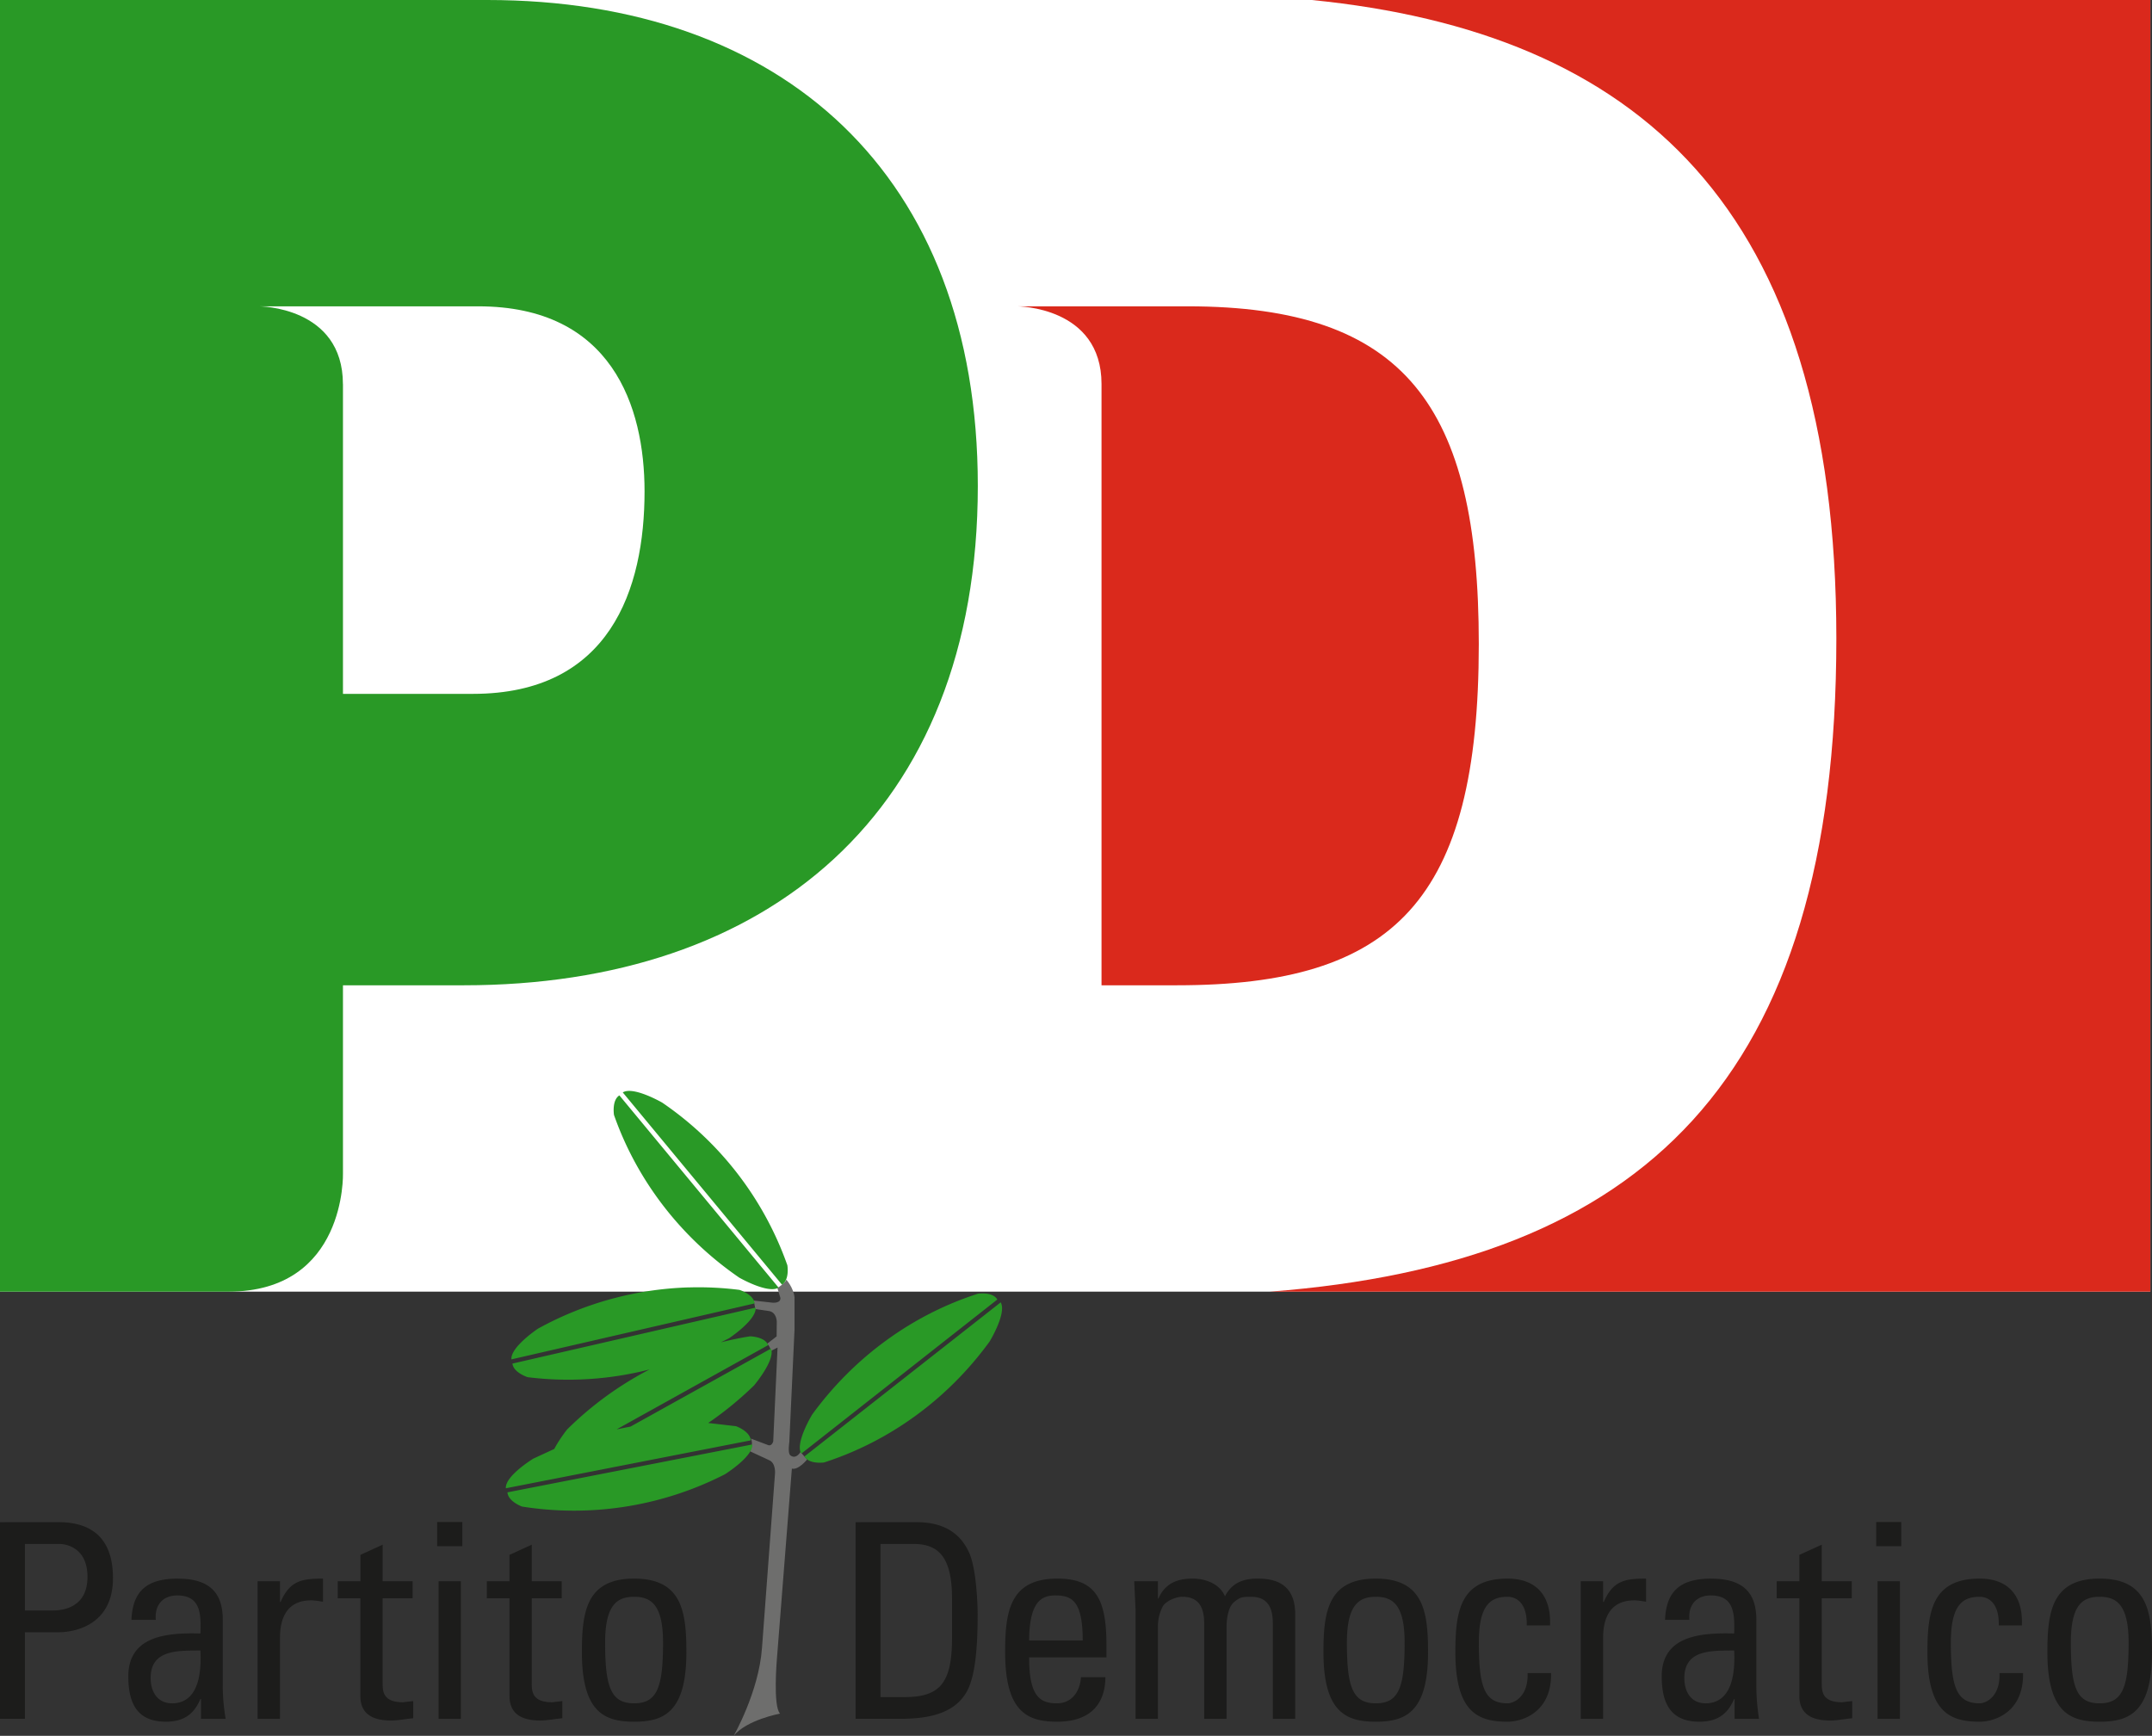 <svg xmlns="http://www.w3.org/2000/svg" viewBox="0 0 56.328 45.441" height="60.588" width="75.104" xmlns:v="https://vecta.io/nano"><rect x="0" y="0" width="56.328" height="45.441" fill="#333333" stroke="none"/><path d="M0 0h56.285v33.813H0z" fill="#fff" paint-order="stroke fill markers"/><path d="M11.442 39.844v.633h.659v-.633zm37.667 0v.633h.656v-.633zM0 39.848v5.147h.652v-2.265h.864c.531 0 1.441-.247 1.441-1.415 0-1.211-.743-1.468-1.434-1.468zm22.395 0v5.147h1.184c.898 0 1.418-.218 1.699-.664.211-.34.312-.977.312-2.074 0-.164-.023-1.191-.23-1.625-.254-.551-.727-.785-1.383-.785zm-21.743.57h.907c.145 0 .731.078.731.863 0 .805-.645.879-.914.879H.652zm22.395 0h.867c.684 0 1.005.387 1.005 1.43v1.039c0 1.199-.337 1.54-1.251 1.54h-.621zm-13.031.019l-.582.267v.691H8.84v.445h.593v2.558c0 .414.246.642.804.642.191 0 .383-.043.579-.059v-.45l-.265.031c-.535 0-.536-.292-.536-.519V41.84h.785v-.445h-.785zm3.902 0l-.582.267v.691h-.593v.445h.593v2.558c0 .414.25.642.804.642.191 0 .383-.043.579-.059v-.45l-.265.031c-.535 0-.536-.292-.536-.519V41.84h.785v-.445h-.785zm33.766 0l-.586.267v.691h-.593v.445h.593v2.558c0 .414.25.642.804.642.195 0 .387-.043.579-.059v-.45l-.265.031c-.531 0-.532-.292-.532-.519V41.84h.785v-.445h-.785zm-43.02.888c-.766 0-1.192.276-1.223 1.081h.637c-.035-.375.172-.64.563-.64.629 0 .621.52.605.996-.816-.02-1.887.031-1.887 1.121 0 .691.22 1.188.981 1.188.453 0 .729-.179.905-.593h.016v.519h.645c-.047-.281-.075-.57-.075-.855v-1.734c0-.605-.242-1.081-1.167-1.081zm3.79 0c-.57 0-.868.062-1.11.612h-.015v-.542h-.586v3.601h.586v-2.124c0-.484.163-.977.812-.977.109 0 .208.02.313.035zm8.145 0c-1.25 0-1.368.866-1.368 1.925 0 1.59.606 1.821 1.368 1.821s1.367-.231 1.367-1.821c0-1.059-.117-1.925-1.367-1.925zm11.077 0c-1.246 0-1.367.866-1.367 1.925 0 1.59.605 1.821 1.367 1.821s1.25-.368 1.258-1.165h-.64c-.023.363-.231.684-.63.684-.457 0-.727-.199-.727-1.203h2.024v-.309c0-1.191-.259-1.753-1.286-1.753zm3.543 0c-.418 0-.726.132-.898.523h-.012v-.453h-.621l.035.75v2.851h.586V42.57a1.09 1.09 0 0 1 .132-.527c.086-.133.333-.242.508-.242.469 0 .57.335.57.699v2.496h.586V42.57c0-.133.027-.492.199-.633.156-.129.22-.136.442-.136.469 0 .57.335.57.699v2.496h.586v-2.738c0-.852-.605-.933-.984-.933-.328 0-.656.078-.855.464-.137-.332-.516-.464-.844-.464zm4.793 0c-1.25 0-1.371.866-1.371 1.925 0 1.59.609 1.821 1.371 1.821s1.367-.231 1.367-1.821c0-1.059-.121-1.925-1.367-1.925zm3.45 0c-1.246 0-1.368.866-1.368 1.925 0 1.59.606 1.821 1.368 1.821.398 0 1.156-.257 1.137-1.273h-.614c.02.648-.386.792-.523.792-.605 0-.754-.421-.754-1.589 0-.984.305-1.2.754-1.2.223 0 .515.156.5.75h.609c.035-.805-.386-1.226-1.109-1.226zm3.624 0c-.57 0-.867.062-1.109.612h-.016v-.542h-.586v3.601h.586v-2.124c0-.484.165-.977.813-.977.105 0 .207.02.312.035zm1.715 0c-.762 0-1.188.276-1.219 1.081h.637c-.035-.375.168-.64.563-.64.629 0 .621.52.609.996-.824-.02-1.896.031-1.896 1.121 0 .691.223 1.188.984 1.188.453 0 .731-.179.911-.593h.012v.519h.64c-.043-.281-.07-.57-.07-.855v-1.734c0-.605-.242-1.081-1.172-1.081zm7.02 0c-1.25 0-1.371.866-1.371 1.925 0 1.59.605 1.821 1.371 1.821.398 0 1.152-.257 1.132-1.273h-.617c.023.648-.383.792-.516.792-.609 0-.757-.421-.757-1.589 0-.984.304-1.2.757-1.2.219 0 .512.156.497.75h.605c.035-.805-.383-1.226-1.102-1.226zm3.136 0c-1.246 0-1.367.866-1.367 1.925 0 1.59.605 1.821 1.367 1.821s1.371-.231 1.371-1.821c0-1.059-.121-1.925-1.371-1.925zm-43.477.07v3.601h.583v-3.601zm37.664 0v3.601h.586v-3.601zm-21.523.371c.426 0 .719.128.719 1.179h-1.403c.008-1.004.313-1.179.684-1.179zm-11.023.035c.449 0 .757.215.757 1.2 0 1.168-.152 1.589-.757 1.589s-.759-.421-.759-1.589c0-.984.31-1.2.759-1.2zm19.414 0c.449 0 .754.215.754 1.2 0 1.168-.149 1.589-.754 1.589s-.757-.421-.757-1.589c0-.984.308-1.2.757-1.2zm18.945 0c.449 0 .759.215.759 1.2 0 1.168-.153 1.589-.759 1.589s-.753-.421-.753-1.589c0-.984.304-1.2.753-1.2zM5.246 43.207c.059 1.16-.383 1.383-.738 1.383-.395 0-.565-.312-.565-.664 0-.762.749-.711 1.304-.719zm40.146 0c.055 1.16-.388 1.383-.747 1.383-.391 0-.558-.312-.558-.664 0-.762.747-.711 1.305-.719z" fill="#1c1c1b"/><defs><filter height="1" width="1" y="0" x="0" ><feColorMatrix values="0 0 0 0 1 0 0 0 0 1 0 0 0 0 1 0 0 0 1 0" in="SourceGraphic"/></filter><clipPath ><path d="M0 0h419.527v595.277H0zm0 0"/></clipPath><clipPath id="C"><path d="M0 0h17v17H0z"/></clipPath><g clip-path="url(#C)"  fill="#a6e19c" fill-rule="nonzero" stroke="none"><path d="M15.469 0a2.72 2.72 0 0 0-2.719-2.719A2.72 2.72 0 0 0 10.031 0a2.72 2.72 0 0 0 2.719 2.719A2.72 2.72 0 0 0 15.469 0m-8.5 0A2.72 2.72 0 0 0 4.25-2.719 2.72 2.72 0 0 0 1.531 0 2.72 2.72 0 0 0 4.25 2.719 2.72 2.72 0 0 0 6.969 0m12.75 8.5A2.72 2.72 0 0 0 17 5.781 2.72 2.72 0 0 0 14.281 8.5 2.72 2.72 0 0 0 17 11.219 2.72 2.72 0 0 0 19.719 8.5m-8.5 0A2.72 2.72 0 0 0 8.5 5.781 2.72 2.72 0 0 0 5.781 8.5 2.72 2.72 0 0 0 8.5 11.219 2.72 2.72 0 0 0 11.219 8.5m-8.5 0A2.72 2.72 0 0 0 0 5.781 2.72 2.72 0 0 0-2.719 8.5 2.72 2.72 0 0 0 0 11.219 2.72 2.72 0 0 0 2.719 8.5m12.75 8.5a2.72 2.72 0 0 0-2.719-2.719A2.72 2.72 0 0 0 10.031 17a2.72 2.72 0 0 0 2.719 2.719A2.72 2.72 0 0 0 15.469 17m-8.5 0a2.72 2.72 0 0 0-2.719-2.719A2.72 2.72 0 0 0 1.531 17a2.72 2.72 0 0 0 2.719 2.719A2.72 2.72 0 0 0 6.969 17" fill-opacity="1"/></g><clipPath ><path d="M0 0h420v596H0z"/></clipPath></defs><path d="M5.977 33.813H0V0h12.754c7.711 0 12.84 4.555 12.84 12.719 0 8.598-5.551 13.074-13.449 13.074H8.977v4.922s.094 3.098-3 3.098m3-23.754v8.105h3.402c3.586 0 4.492-2.742 4.492-5.301 0-2.223-.859-4.844-4.352-4.844H6.777s2.199 0 2.199 2.039" fill="#299926"/><path d="M28.832 10.055v15.738h1.973c5.691 0 7.902-2.219 7.902-8.934 0-6.234-1.93-8.84-7.617-8.84h-4.465s2.207 0 2.207 2.035M34.336 0c8.484.848 13.73 5.375 13.73 16.715 0 11.582-5.086 16.348-14.824 17.098h23.043V0zm0 0" fill="#da291c"/><path d="M20.348 33.719s.211-.137.234-.219c0 0 .184.199.215.465v.828l-.137 2.961s-.043.277.02.336c0 0 .125.141.273-.078l.172.195s-.227.285-.398.238l-.391 4.973s-.109 1.25.082 1.441c0 0-.871.16-1.215.582 0 0 .66-1.152.742-2.301l.34-4.559s.031-.293-.168-.363l-.48-.223s.09-.215.016-.336l.445.168s.098.051.141-.094l.113-2.457-.168.086s-.02-.098-.102-.187l.246-.191.004-.383s0-.25-.207-.281l-.355-.051s-.023-.156-.047-.223l.492.055s.23.027.211-.129zm0 0" fill="#6e6e6d"/><path d="M25.805 33.864c-.111-.012-.207.003-.207.003-1.695.543-3.231 1.641-4.34 3.164 0 0-.454.747-.286 1.024l5.133-4.036c-.062-.105-.189-.144-.3-.155zm.387.23l-5.137 4.034c.125.211.513.157.513.157 1.699-.547 3.23-1.645 4.336-3.168 0 0 .453-.745.289-1.022zm-8.176-.392a8.73 8.73 0 0 0-3.935 1.08s-.726.484-.694.804l6.366-1.465c-.027-.238-.398-.354-.398-.354a8.49 8.49 0 0 0-1.339-.064zm1.765.529l-6.368 1.465c.027.238.398.356.398.356a8.58 8.58 0 0 0 3.19-.202c-.78.405-1.511.931-2.159 1.573 0 0-.198.248-.334.508l-.548.253s-.743.452-.719.776l6.41-1.254c-.02-.242-.387-.371-.387-.371l-.727-.084a8.91 8.91 0 0 0 1.2-.983s.563-.665.445-.965l-3.677 2.042-.365.073 3.967-2.205c-.09-.226-.476-.23-.476-.23-.256.039-.51.094-.762.157l.214-.107s.727-.48.696-.804zm-.089 3.582l-6.41 1.254c.02.242.382.372.382.372a8.67 8.67 0 0 0 5.309-.844s.739-.462.719-.782zm-3.391-9.215c.273-.172 1.031.266 1.031.266a8.63 8.63 0 0 1 3.277 4.258s.063.379-.141.508zm4.078 5.109c-.277.172-1.031-.262-1.031-.262-1.551-1.066-2.687-2.574-3.277-4.258 0 0-.062-.383.141-.512zm0 0" fill="#299926"/></svg>